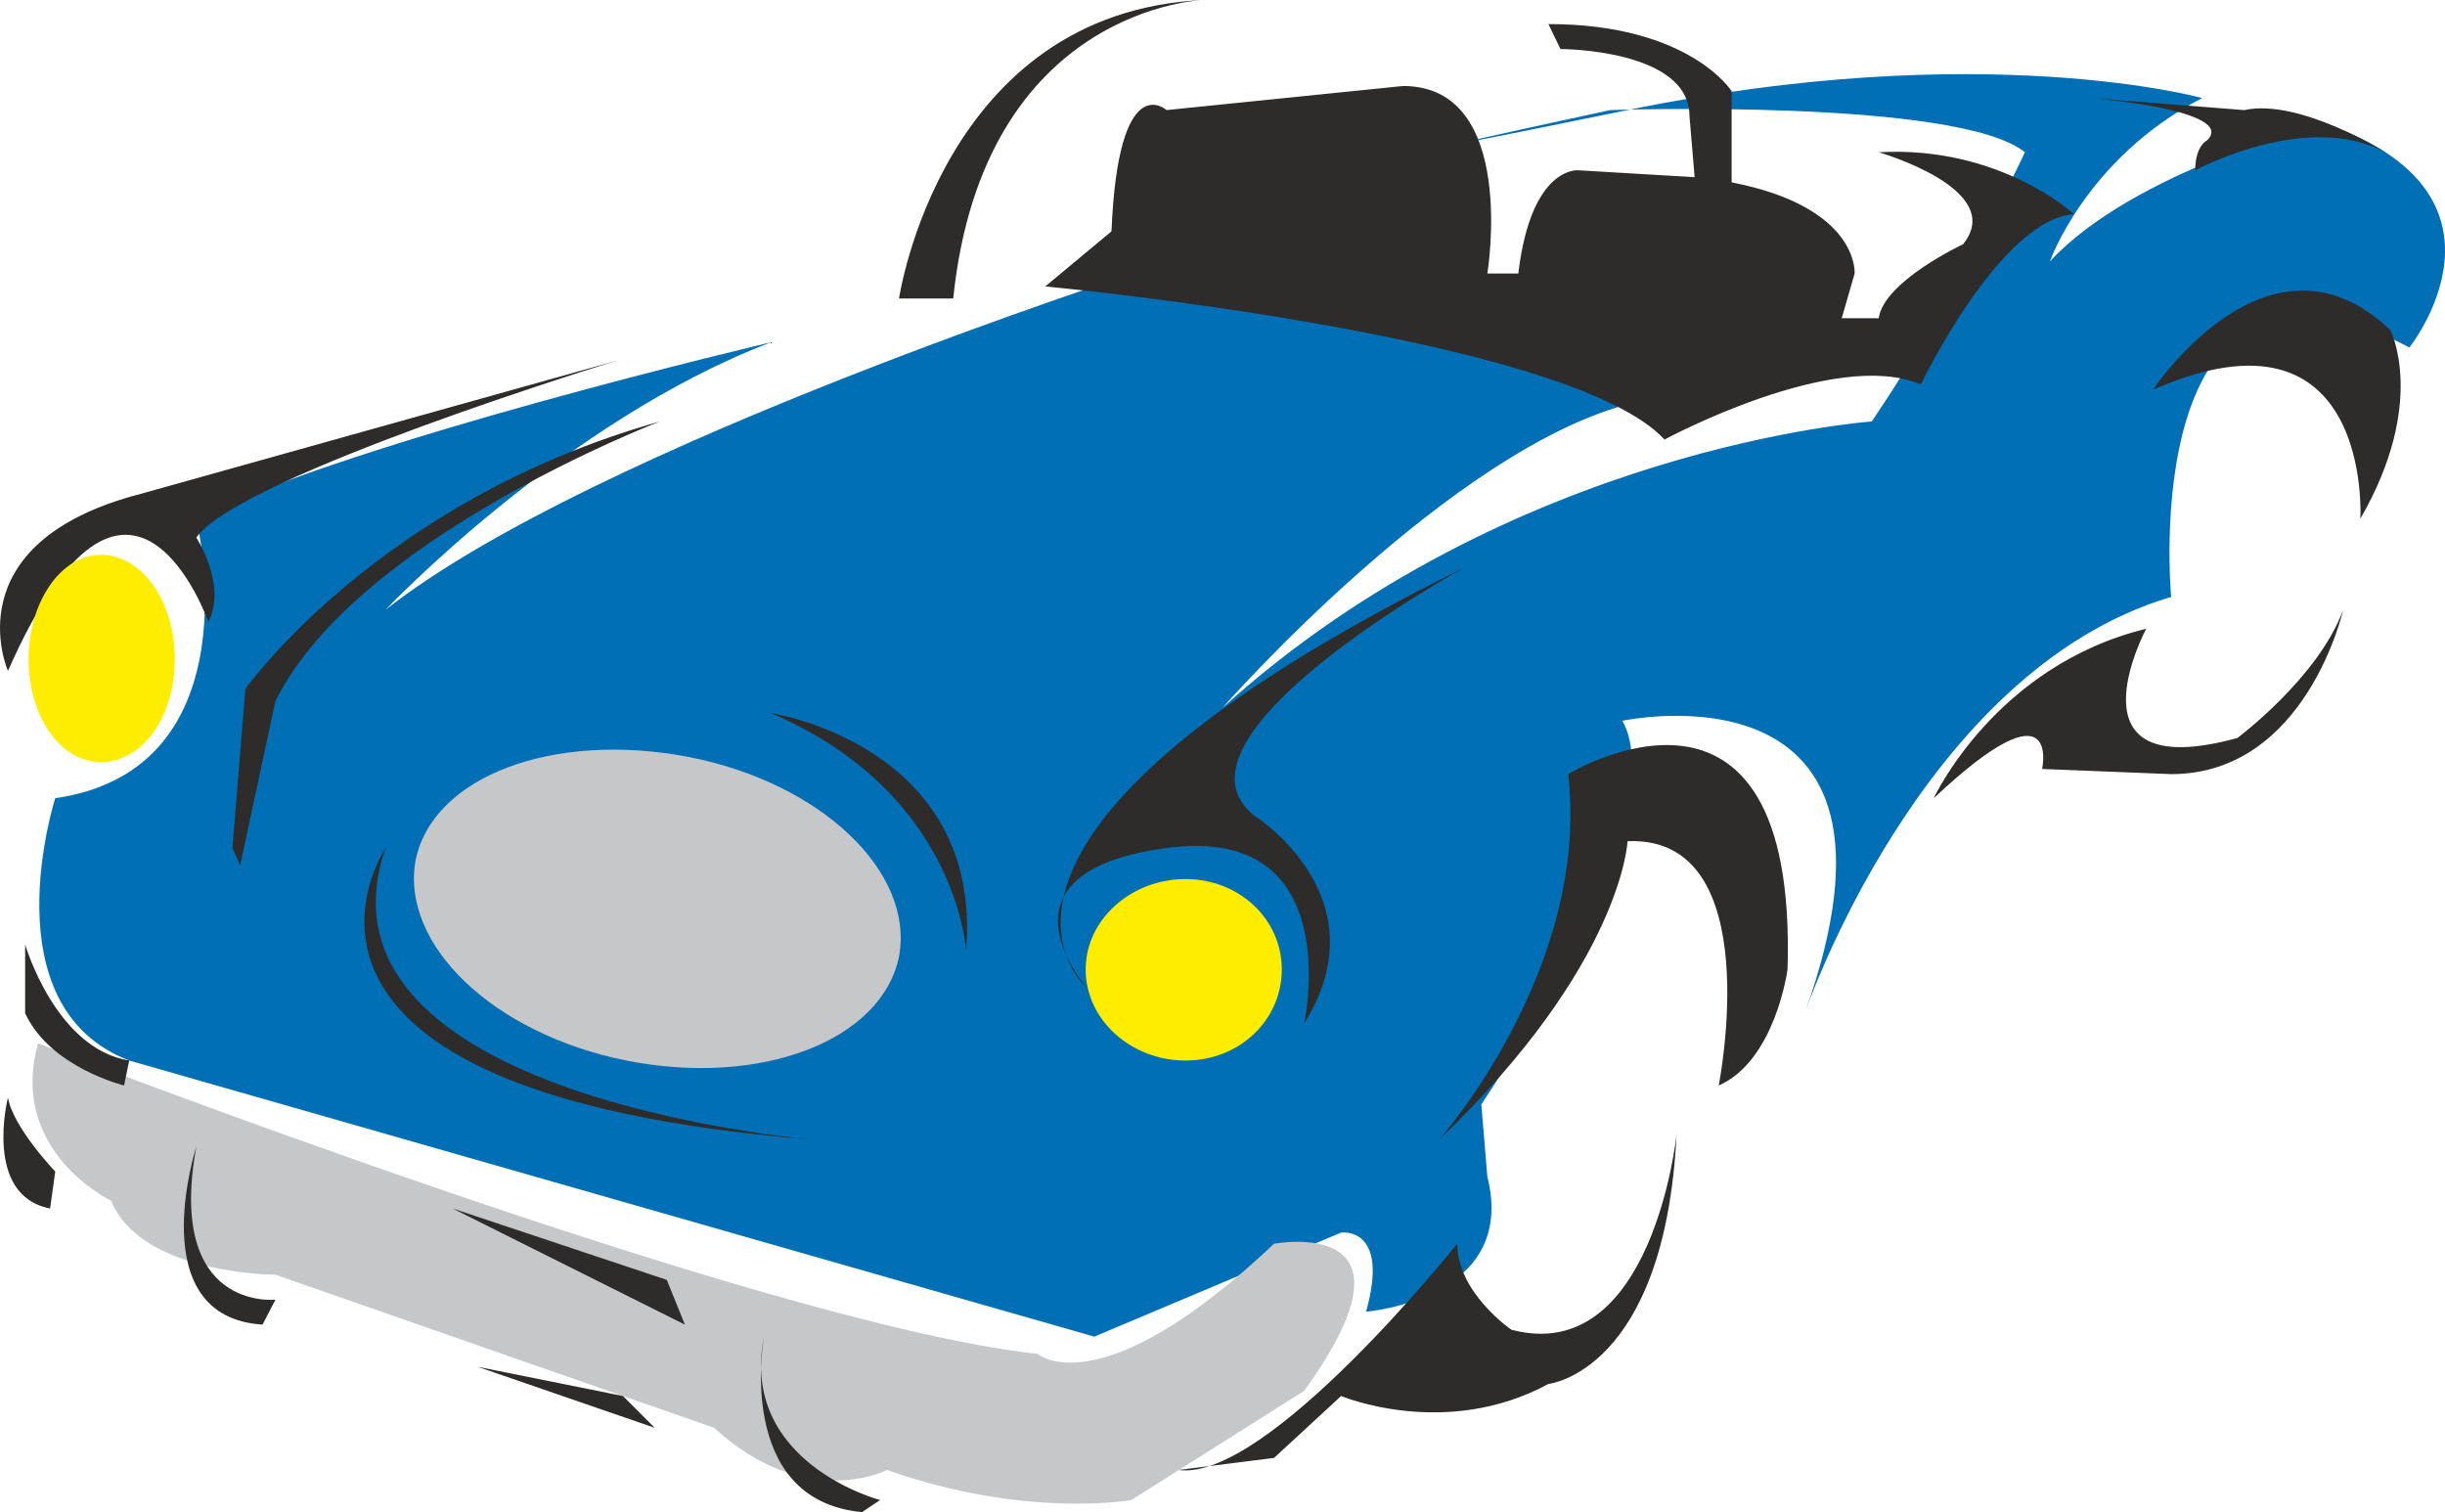 <svg xmlns="http://www.w3.org/2000/svg" width="272.892" height="168.768" viewBox="0 0 204.669 126.576"><path d="M289.862 379.833s-46.512 14.904-63.864 28.584c0 0 14.904-15.768 32.256-22.392 0 0-34.704 8.136-48.096 14.76 0 0 5.112 20.952-11.808 23.4 0 0-5.616 17.424 6.192 21.96l80.784 23.112 20.664-8.712s4.104-.576 2.088 6.624c0 0 12.744-1.008 10.152-11.304l-.504-6.048s16.344-24.12 11.808-32.112c0 0 26.064-5.616 15.264 24.48 0 0 9.72-28.656 30.672-34.848 0 0-3.096-33.048 19.944-20.88 0 0 10.224-12.816-7.2-18.792 0 0-15.84 3.96-22.896 11.592 0 0 3.024-8.64 12.744-13.68 0 0-18.36-5.112-48.096 1.008-29.592 6.048-1.44 0-1.44 0s29.088-1.008 34.704 3.528c0 0-5.184 11.232-12.816 22.536 0 0-30.168 2.088-54.36 23.976 0 0 19.224-21.888 34.488-25.56 15.336-3.528 0-1.512 0-1.512s-11.304-10.296-40.68-9.72z" style="fill:#006fb5" transform="translate(-193.725 -357.369)"/><path d="M196.91 444.705s60.768 23.544 83.664 25.992c0 0 5.184 4.608 19.8-9.216 0 0 13.248-2.52 2.52 12.312l-14.472 9.144s-8.856 1.584-20.448-2.52c0 0-6.768 3.528-14.472-3.528l-36.72-12.816s-11.232 0-13.752-6.192c0 0-8.64-4.104-6.12-13.176z" style="fill:#c6c7c9" transform="translate(-193.725 -357.369)"/><path d="M314.198 452.769s12.672-14.256 10.8-30.6c0 0 19.224-11.736 18.36 16.344 0 0-1.008 7.632-5.76 9.72 0 0 4.176-20.952-7.632-20.448 0 0-.432 10.296-15.768 24.984zm41.4-28.584s5.112-11.088 17.784-14.184c0 0-7.056 13.176 7.632 9.144 0 0 6.768-5.04 8.856-10.728 0 0-3.096 13.752-14.4 13.752l-10.8-.432s1.656-7.632-9.072 2.448zm18.36-34.2s9.72-14.688 19.872-4.968c0 0 3.096 6.048-2.52 15.768 0 0 1.08-18.864-17.352-10.8zm3.528-18.36s9.288-5.04 15.912-1.512c0 0-7.2-4.536-11.808-3.528l-12.744-1.008s12.168 1.008 9.648 3.528c0 0-1.008.432-1.008 2.52zm-85.104 108.792 7.992-1.008 5.616-5.184s8.712 3.672 17.352-1.008c0 0 9.72-1.008 10.728-20.88 0 0-2.016 19.44-13.824 16.344 0 0-4.536-3.096-4.536-7.2 0 0-15.912 19.944-23.328 18.936zm-34.704-11.16s-2.52 13.68 8.208 14.688l1.512-1.008s-11.808-3.096-9.72-13.68zm27.072-29.16s-14.76-12.312 31.536-35.208c0 0-25.992 14.256-17.496 20.808 0 0 10.728 6.768 4.104 17.352 0 0 3.672-16.776-11.52-14.688-15.336 2.016-6.624 11.736-6.624 11.736zm-71.568-11.737 1.08-13.32s11.16-15.767 34.704-22.391c0 0-25.416 9.72-32.184 23.4L213.83 429.8zm-18.792-14.831s-4.752-10.728 11.16-14.832l39.888-11.16s-31.608 9.648-35.28 14.832c0 0 2.592 3.96 1.008 7.056 0 0-6.624-18.864-16.776 4.104zm31.608 14.831s-13.824 20.449 35.784 24.409c0 0-42.984-3.528-35.784-24.408zm32.256-11.303s17.784 2.664 16.344 19.944c0 0-.648-13.248-16.344-19.944zm-62.424 19.368s2.52 8.712 8.712 9.72l-.432 2.088s-6.192-1.512-8.28-6.048zm-1.44 12.815s-2.088 8.209 3.528 9.289l.432-3.096s-3.528-3.672-3.96-6.192zm15.768 4.105s-4.608 14.256 5.544 14.904l1.08-2.088s-9.144 1.008-6.624-12.816zm23.544 18.432 14.832 5.112-2.664-2.664zm-2.088-13.248 17.928 5.976 1.512 3.744zm37.368-76.176s3.528-23.976 25.488-24.984c0 0-18.432.576-20.952 24.984zm12.24-1.008s43.776 4.104 51.84 12.816c0 0 14.256-7.704 21.456-4.608 0 0 6.624-13.824 12.816-14.256 0 0-6.192-5.76-16.344-5.184 0 0 10.8 3.096 7.056 7.704 0 0-6.624 3.096-7.056 6.192h-3.096l1.08-3.744s.432-5.544-10.296-7.632V365s-3.528-5.616-15.336-5.616l1.008 2.088s10.8 0 10.8 5.616l.432 5.112-9.72-.576s-3.96-.432-5.04 8.64h-2.592s2.592-15.696-7.056-15.696l-19.8 2.016s-4.032-3.672-4.608 10.152z" style="fill:#2d2c2b" transform="translate(-193.725 -357.369)"/><path d="M202.166 421.16c3.528 0 6.192-3.815 6.192-8.64 0-4.68-2.664-8.711-6.192-8.711-3.384 0-6.048 4.032-6.048 8.712 0 4.824 2.664 8.64 6.048 8.64zm90.792 24.985c4.536 0 8.064-3.384 8.064-7.632 0-4.176-3.528-7.56-8.064-7.56s-8.352 3.384-8.352 7.56c0 4.248 3.816 7.632 8.352 7.632z" style="fill:#ffed00" transform="translate(-193.725 -357.369)"/><path d="M246.158 446.145c11.232 2.232 21.384-1.656 22.824-8.712 1.296-7.056-6.48-14.544-17.64-16.704-11.232-2.16-21.384 1.584-22.824 8.64-1.296 7.056 6.48 14.544 17.64 16.776z" style="fill:#c6c7c9" transform="translate(-193.725 -357.369)"/></svg>
